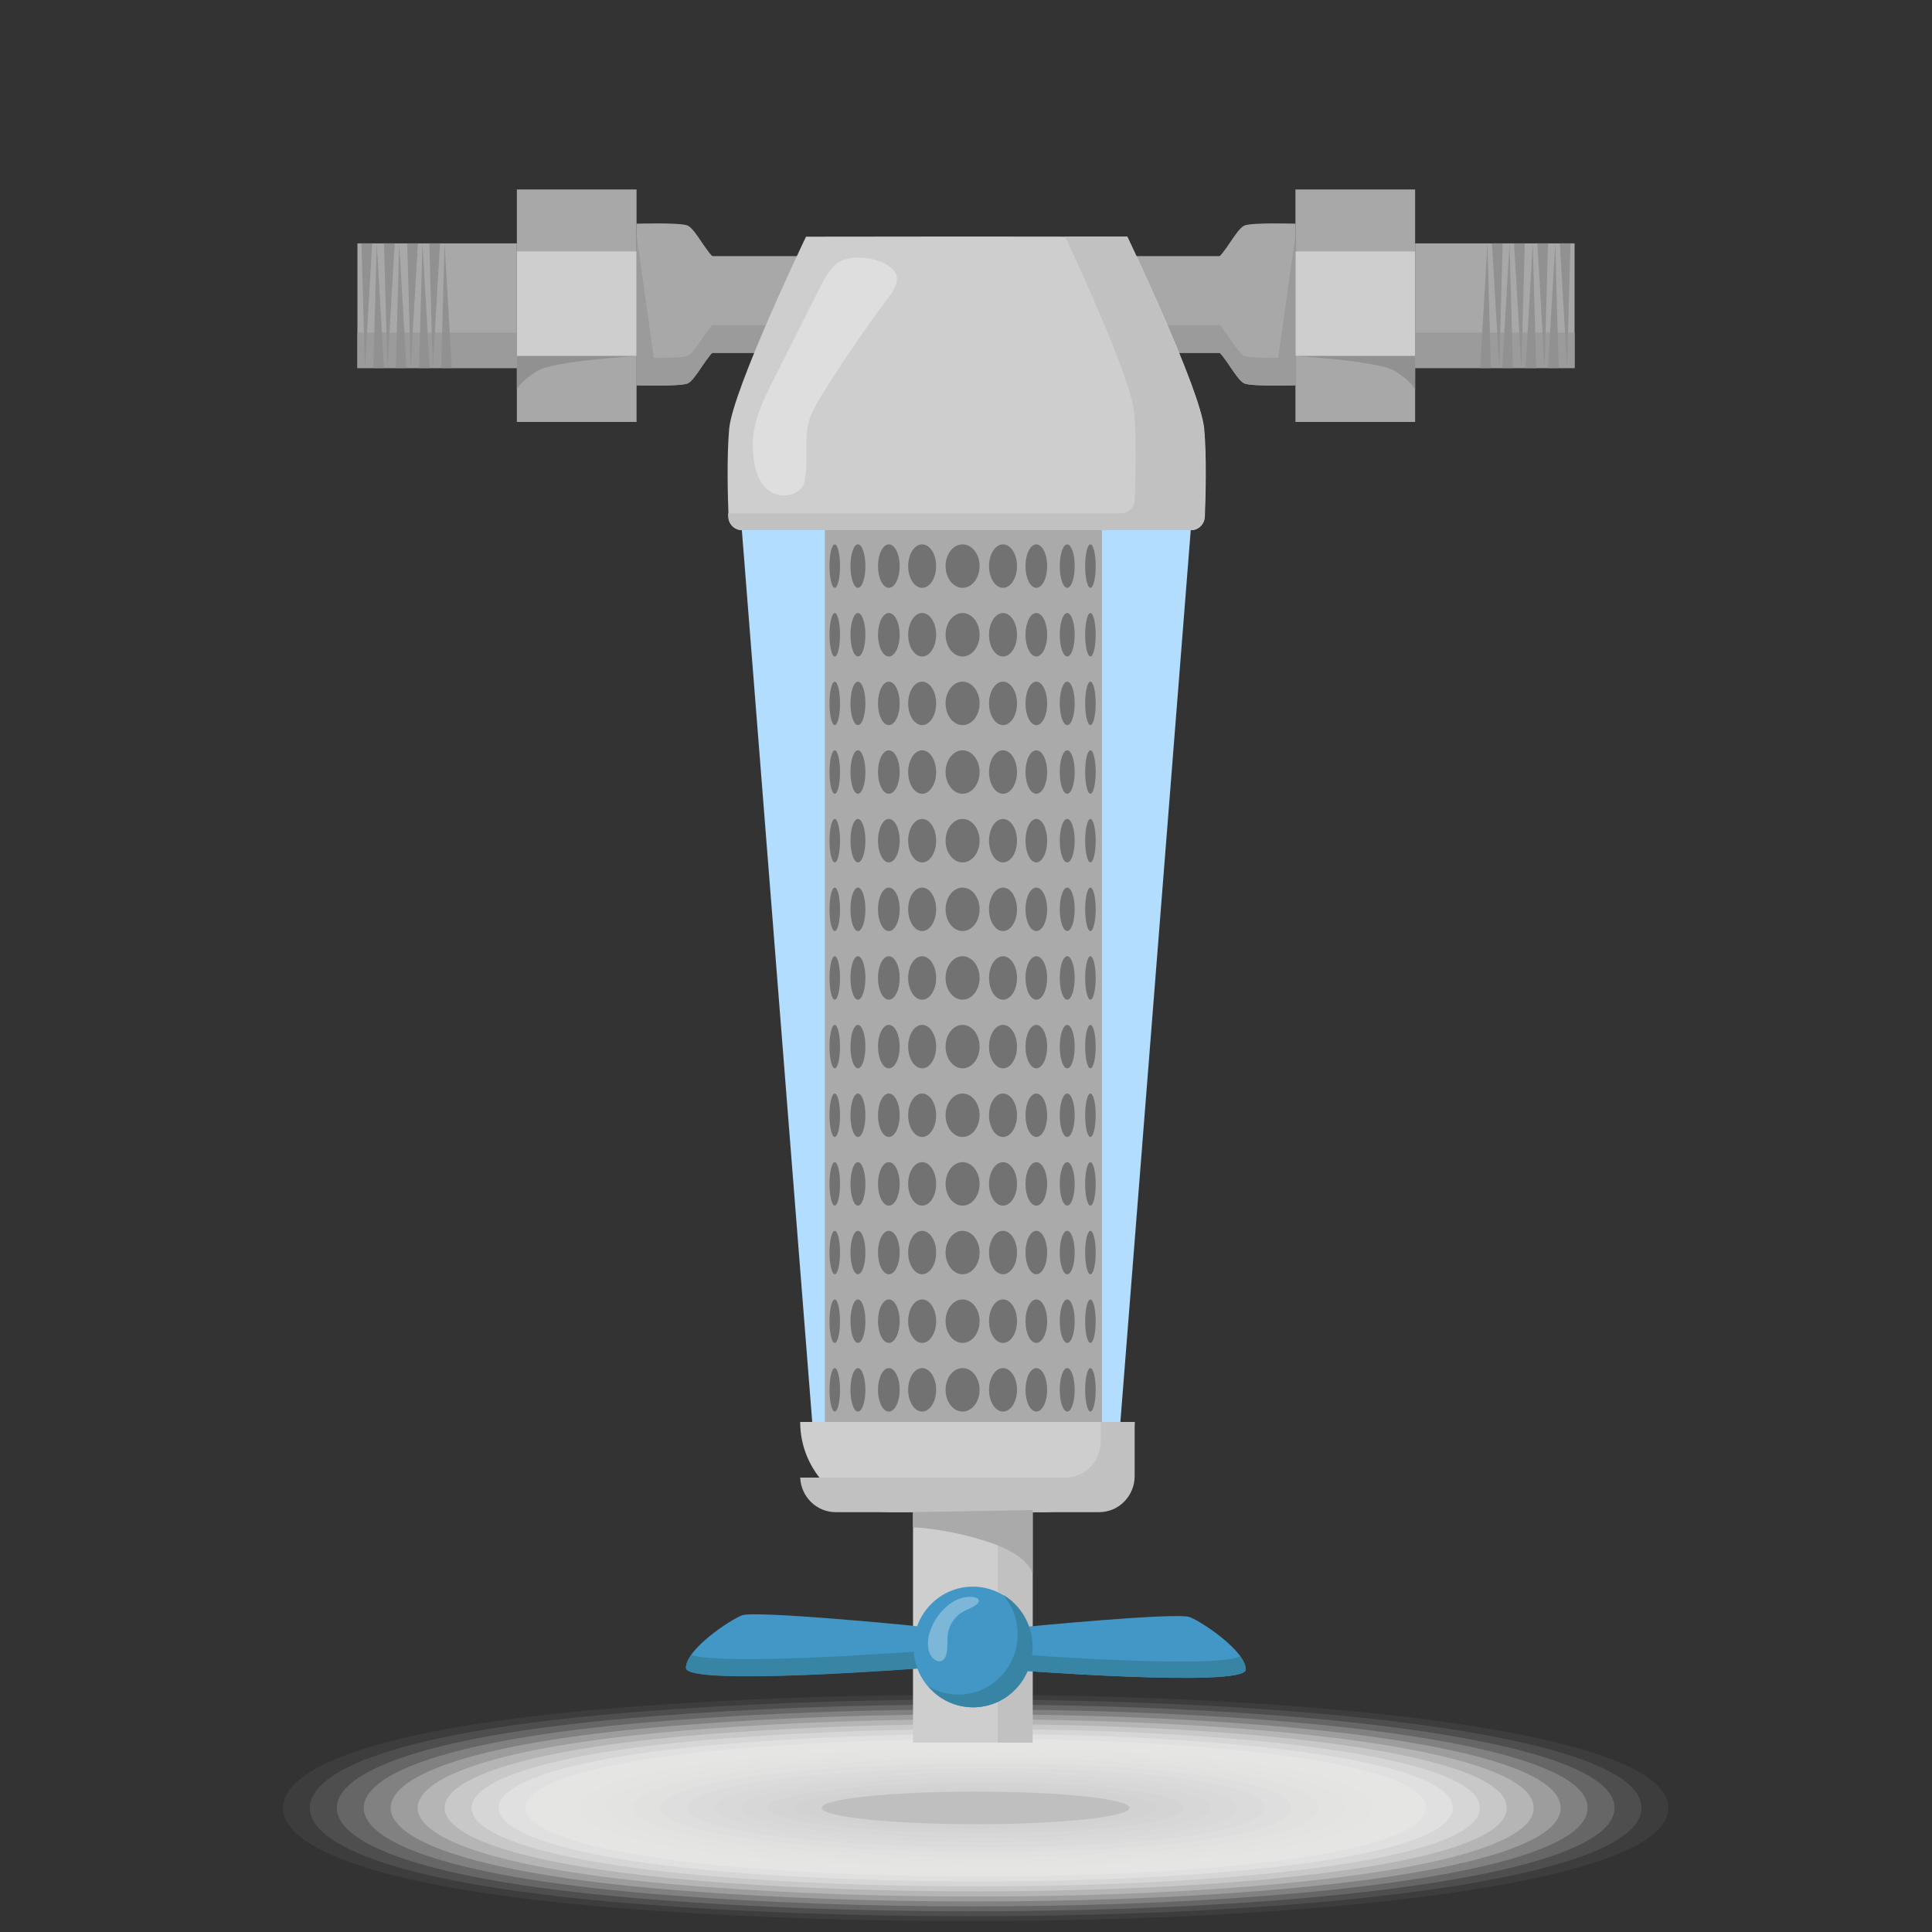<?xml version="1.0" encoding="UTF-8"?>
<svg xmlns="http://www.w3.org/2000/svg" width="200" height="200" viewBox="0 0 200 200">
  <rect x="0" y="0" width="200" height="200" fill="#333333" stroke="none"/>
  <defs>
    <style>
      .cls-1 {
        fill: #c1c1c1;
      }

      .cls-1, .cls-2, .cls-3, .cls-4, .cls-5, .cls-6, .cls-7, .cls-8, .cls-9, .cls-10, .cls-11, .cls-12, .cls-13, .cls-14, .cls-15, .cls-16, .cls-17, .cls-18, .cls-19, .cls-20, .cls-21, .cls-22, .cls-23, .cls-24, .cls-25, .cls-26, .cls-27, .cls-28, .cls-29, .cls-30, .cls-31, .cls-32, .cls-33, .cls-34 {
        stroke-width: 0px;
      }

      .cls-2 {
        fill: #dbdbdb;
        opacity: .762;
      }

      .cls-3 {
        fill: #e9e9e8;
        opacity: .476;
      }

      .cls-4 {
        fill: #919191;
      }

      .cls-5 {
        fill: #d5d4d4;
        opacity: .905;
      }

      .cls-6 {
        fill: #f4f4f4;
        opacity: .238;
      }

      .cls-7 {
        fill: #efefef;
        opacity: .333;
      }

      .cls-8 {
        fill: #e4e4e4;
        opacity: .571;
      }

      .cls-9 {
        fill: #b3ddff;
      }

      .cls-10 {
        fill: #d9d9d9;
        opacity: .81;
      }

      .cls-11 {
        fill: #727272;
      }

      .cls-12 {
        opacity: .33;
      }

      .cls-12, .cls-20, .cls-31 {
        fill: #fff;
      }

      .cls-35 {
        isolation: isolate;
      }

      .cls-13 {
        fill: #f8f8f8;
        opacity: .143;
      }

      .cls-14 {
        fill: #f6f6f6;
        opacity: .19;
      }

      .cls-15 {
        fill: #ddd;
        opacity: .714;
      }

      .cls-16 {
        fill: #e2e2e2;
        opacity: .619;
      }

      .cls-17 {
        fill: #9b9b9b;
      }

      .cls-18 {
        fill: #e6e6e6;
        opacity: .524;
      }

      .cls-19 {
        fill: #bfbfbf;
      }

      .cls-20 {
        opacity: .31;
      }

      .cls-21 {
        fill: #e0e0df;
        opacity: .667;
      }

      .cls-22 {
        fill: #4297c6;
      }

      .cls-23 {
        fill: #ebebeb;
        opacity: .429;
      }

      .cls-24 {
        fill: #3884a5;
      }

      .cls-25 {
        fill: #d2d2d2;
        opacity: .952;
      }

      .cls-26 {
        fill: #d7d7d6;
        opacity: .857;
      }

      .cls-27 {
        fill: #a8a8a8;
      }

      .cls-28 {
        fill: #fbfbfa;
        opacity: .095;
      }

      .cls-29 {
        fill: #ededed;
        opacity: .381;
      }

      .cls-36 {
        mix-blend-mode: multiply;
      }

      .cls-30 {
        fill: #cecece;
      }

      .cls-31 {
        opacity: 0;
      }

      .cls-32 {
        fill: #aaa;
      }

      .cls-33 {
        fill: #f2f2f1;
        opacity: .286;
      }

      .cls-34 {
        fill: #fdfdfd;
        opacity: .048;
      }
    </style>
  </defs>
  <g class="cls-35">
    <g id="_Слой_1" data-name="Слой 1">
      <g class="cls-36">
        <path class="cls-31" d="m175.5,187.152c0,11.084-68.12,14.495-113.323,10.796-26.822-2.195-35.677-6.718-35.677-10.796,0-4.078,8.855-8.601,35.677-10.796,45.202-3.699,113.323-.288,113.323,10.796Z"/>
        <path class="cls-34" d="m172.711,187.152c0,10.601-65.216,13.885-108.685,10.362-25.964-2.09-34.737-6.434-34.737-10.362,0-3.928,8.773-8.272,34.737-10.362,43.469-3.523,108.685-.238,108.685,10.362Z"/>
        <path class="cls-28" d="m169.922,187.152c0,10.117-62.312,13.275-104.048,9.928-25.106-1.986-33.797-6.15-33.797-9.928,0-3.778,8.692-7.943,33.797-9.928,41.736-3.347,104.048-.189,104.048,9.928Z"/>
        <path class="cls-13" d="m167.134,187.152c0,9.634-59.408,12.666-99.41,9.495-24.248-1.881-32.857-5.866-32.857-9.495,0-3.629,8.61-7.613,32.857-9.495,40.002-3.171,99.41-.139,99.41,9.495Z"/>
        <path class="cls-14" d="m164.345,187.152c0,9.15-56.504,12.056-94.773,9.061-23.389-1.777-31.917-5.582-31.917-9.061,0-3.479,8.528-7.284,31.917-9.061,38.269-2.994,94.773-.089,94.773,9.061Z"/>
        <path class="cls-6" d="m161.556,187.152c0,8.667-53.6,11.446-90.135,8.627-22.531-1.672-30.977-5.298-30.977-8.627,0-3.329,8.446-6.955,30.977-8.627,36.535-2.818,90.135-.04,90.135,8.627Z"/>
        <path class="cls-33" d="m158.767,187.152c0,8.184-50.696,10.836-85.498,8.194-21.673-1.568-30.037-5.014-30.037-8.194,0-3.179,8.364-6.626,30.037-8.194,34.802-2.642,85.498.01,85.498,8.194Z"/>
        <path class="cls-7" d="m155.979,187.152c0,7.7-47.786,10.156-80.86,7.76-20.812-1.507-29.097-4.73-29.097-7.76,0-3.029,8.282-6.297,29.097-7.76,33.069-2.466,80.86.06,80.86,7.76Z"/>
        <path class="cls-29" d="m153.19,187.152c0,7.217-44.882,9.538-76.223,7.326-19.953-1.408-28.157-4.446-28.157-7.326,0-2.88,8.2-5.967,28.157-7.326,31.335-2.29,76.223.11,76.223,7.326Z"/>
        <path class="cls-23" d="m150.401,187.152c0,6.733-41.978,8.922-71.585,6.892-19.095-1.309-27.217-4.163-27.217-6.892,0-2.73,8.118-5.638,27.217-6.892,29.602-2.114,71.585.159,71.585,6.892Z"/>
        <path class="cls-3" d="m147.612,187.152c0,6.25-39.073,8.306-66.948,6.459-18.237-1.209-26.277-3.879-26.277-6.459,0-2.58,8.036-5.309,26.277-6.459,27.868-1.938,66.948.209,66.948,6.459Z"/>
        <path class="cls-18" d="m144.823,187.152c0,5.766-36.169,7.692-62.31,6.025-17.379-1.108-25.337-3.595-25.337-6.025,0-2.43,7.954-4.98,25.337-6.025,26.135-1.761,62.31.259,62.31,6.025Z"/>
        <path class="cls-8" d="m142.035,187.152c0,5.283-33.265,7.079-57.673,5.591-16.52-1.007-24.397-3.311-24.397-5.591,0-2.28,7.872-4.651,24.397-5.591,24.402-1.585,57.673.308,57.673,5.591Z"/>
        <path class="cls-16" d="m139.246,187.152c0,4.8-30.361,6.467-53.035,5.158-15.662-.905-23.456-3.027-23.456-5.158,0-2.131,7.79-4.321,23.456-5.158,22.668-1.409,53.035.358,53.035,5.158Z"/>
        <path class="cls-21" d="m136.457,187.152c0,4.316-27.458,5.858-48.398,4.724-14.804-.802-22.516-2.743-22.516-4.724,0-1.981,7.708-3.992,22.516-4.724,20.935-1.233,48.398.408,48.398,4.724Z"/>
        <path class="cls-15" d="m133.668,187.152c0,3.833-24.554,5.25-43.761,4.29-13.947-.697-21.576-2.459-21.576-4.29,0-1.831,7.626-3.663,21.576-4.29,19.201-1.057,43.761.458,43.761,4.29Z"/>
        <path class="cls-2" d="m130.88,187.152c0,3.349-21.651,4.646-39.123,3.856-13.089-.591-20.636-2.175-20.636-3.856,0-1.681,7.545-3.334,20.636-3.856,17.468-.881,39.123.507,39.123,3.856Z"/>
        <path class="cls-10" d="m128.091,187.152c0,2.866-18.747,4.044-34.486,3.423-12.231-.483-19.696-1.891-19.696-3.423,0-1.531,7.463-3.005,19.696-3.423,15.735-.705,34.486.557,34.486,3.423Z"/>
        <path class="cls-26" d="m125.302,187.152c0,2.382-15.844,3.446-29.848,2.989-11.374-.371-18.756-1.607-18.756-2.989,0-1.382,7.381-2.676,18.756-2.989,14.001-.528,29.848.607,29.848,2.989Z"/>
        <path class="cls-5" d="m122.513,187.152c0,1.899-12.941,2.853-25.211,2.555-10.516-.255-17.816-1.324-17.816-2.555,0-1.232,7.299-2.346,17.816-2.555,12.268-.352,25.211.656,25.211,2.555Z"/>
        <path class="cls-25" d="m119.724,187.152c0,1.416-10.038,2.267-20.573,2.122-9.659-.133-16.876-1.04-16.876-2.122,0-1.082,7.217-2.017,16.876-2.122,10.535-.176,20.573.706,20.573,2.122Z"/>
        <ellipse class="cls-19" cx="101" cy="187.152" rx="15.936" ry="1.688"/>
      </g>
      <g>
        <g>
          <rect class="cls-27" x="114.07" y="26.513" width="12.958" height="10.019"/>
          <path class="cls-27" d="m128.859,23.332c-.864.311-2.097,3.106-3.084,3.572-.987.466-3.084.488-3.084.488l2.429,4.131-2.429,4.13s2.097.022,3.084.488c.987.466,2.221,3.261,3.084,3.572.864.311,5.244.175,5.244.175v-16.732s-4.38-.135-5.244.175Z"/>
          <path class="cls-17" d="m134.103,23.142v13.878s-4.38.135-5.244-.175c-.724-.26-1.707-2.264-2.587-3.181h-12.202v2.854h12.202c.88.917,1.864,2.921,2.587,3.182.864.311,5.244.175,5.244.175v-16.732h0Z"/>
          <rect class="cls-27" x="134.103" y="19.614" width="12.39" height="24.067"/>
          <rect class="cls-30" x="134.103" y="26.026" width="12.39" height="10.825"/>
          <path class="cls-4" d="m134.103,36.851h12.39v3.503s-.247-.792-2.115-1.953c-1.708-1.062-10.401-1.55-10.401-1.55h.125Z"/>
          <rect class="cls-27" x="146.493" y="25.195" width="16.507" height="12.904"/>
          <rect class="cls-17" x="146.493" y="34.429" width="16.507" height="3.669"/>
          <polygon class="cls-4" points="161.473 25.195 162.223 38.099 162.578 25.195 161.473 25.195"/>
          <polygon class="cls-4" points="159.146 25.195 159.895 38.099 160.25 25.195 159.146 25.195"/>
          <polygon class="cls-4" points="156.739 25.195 157.489 38.099 157.844 25.195 156.739 25.195"/>
          <polygon class="cls-4" points="154.451 25.195 155.201 38.099 155.556 25.195 154.451 25.195"/>
          <polygon class="cls-4" points="160.25 38.099 161 25.195 161.355 38.099 160.25 38.099"/>
          <polygon class="cls-4" points="157.923 38.099 158.672 25.195 159.027 38.099 157.923 38.099"/>
          <polygon class="cls-4" points="155.516 38.099 156.266 25.195 156.621 38.099 155.516 38.099"/>
          <polygon class="cls-4" points="153.228 38.099 153.978 25.195 154.333 38.099 153.228 38.099"/>
          <polygon class="cls-17" points="134.103 24.343 134.103 39.889 132.044 38.978 134.103 24.343"/>
        </g>
        <g>
          <rect class="cls-27" x="72.972" y="26.513" width="12.958" height="10.019" transform="translate(158.902 63.045) rotate(180)"/>
          <path class="cls-27" d="m71.141,23.332c.864.311,2.097,3.106,3.084,3.572.987.466,3.084.488,3.084.488l-2.429,4.131,2.429,4.13s-2.097.022-3.084.488c-.987.466-2.221,3.261-3.084,3.572-.864.311-5.244.175-5.244.175v-16.732s4.38-.135,5.244.175Z"/>
          <path class="cls-17" d="m65.897,23.142v13.878s4.38.135,5.244-.175c.724-.26,1.707-2.264,2.587-3.181h12.202v2.854h-12.202c-.88.917-1.864,2.921-2.587,3.182-.864.311-5.244.175-5.244.175v-16.732h0Z"/>
          <rect class="cls-27" x="53.507" y="19.614" width="12.39" height="24.067" transform="translate(119.404 63.294) rotate(180)"/>
          <rect class="cls-30" x="53.507" y="26.026" width="12.39" height="10.825" transform="translate(119.404 62.877) rotate(180)"/>
          <path class="cls-4" d="m65.897,36.851h-12.39v3.503s.247-.792,2.115-1.953c1.708-1.062,10.401-1.55,10.401-1.55h-.125Z"/>
          <rect class="cls-27" x="37" y="25.195" width="16.507" height="12.904" transform="translate(90.507 63.294) rotate(180)"/>
          <rect class="cls-17" x="37" y="34.429" width="16.507" height="3.669" transform="translate(90.507 72.528) rotate(180)"/>
          <polygon class="cls-4" points="38.527 25.195 37.777 38.099 37.422 25.195 38.527 25.195"/>
          <polygon class="cls-4" points="40.854 25.195 40.105 38.099 39.75 25.195 40.854 25.195"/>
          <polygon class="cls-4" points="43.261 25.195 42.511 38.099 42.156 25.195 43.261 25.195"/>
          <polygon class="cls-4" points="45.549 25.195 44.799 38.099 44.444 25.195 45.549 25.195"/>
          <polygon class="cls-4" points="39.75 38.099 39 25.195 38.645 38.099 39.75 38.099"/>
          <polygon class="cls-4" points="42.077 38.099 41.328 25.195 40.973 38.099 42.077 38.099"/>
          <polygon class="cls-4" points="44.484 38.099 43.734 25.195 43.379 38.099 44.484 38.099"/>
          <polygon class="cls-4" points="46.772 38.099 46.022 25.195 45.667 38.099 46.772 38.099"/>
          <polygon class="cls-17" points="65.897 24.343 65.897 39.889 67.956 38.978 65.897 24.343"/>
        </g>
        <path class="cls-30" d="m124.662,44.397c-.362-4.048-7.955-19.896-7.955-19.896l-16.634-.018-16.634.018s-7.594,15.848-7.955,19.896c-.258,2.884-.148,6.983-.064,9.102.031.775.657,1.387,1.419,1.387h46.468c.762,0,1.388-.612,1.419-1.387.084-2.118.194-6.217-.064-9.102Z"/>
        <path class="cls-1" d="m124.62,44.392c-.362-4.048-7.955-19.896-7.955-19.896l-6.403-.007c1.972,4.224,6.849,14.937,7.138,18.162.258,2.884.148,6.983.064,9.102-.031.775-.657,1.387-1.419,1.387h-40.679c.005.123.009.242.014.354.031.775.657,1.387,1.419,1.387h46.468c.762,0,1.388-.612,1.419-1.387.084-2.118.194-6.217-.064-9.102Z"/>
        <path class="cls-12" d="m86.557,27.335c-.807.716-1.314,1.71-1.802,2.68-1.562,3.104-3.124,6.207-4.686,9.311-1.066,2.118-2.158,4.343-2.138,6.722.015,1.768.345,3.926,1.828,4.846,1.532.951,3.244.002,3.46-.801.568-2.109-.062-4.413.535-6.514.278-.98.81-1.863,1.345-2.726,2.149-3.465,4.453-6.83,6.903-10.082.58-.77,1.184-1.839.632-2.63-1.07-1.532-4.748-1.984-6.076-.807Z"/>
        <polygon class="cls-9" points="100.031 54.881 76.797 54.881 84.081 147.198 100.031 147.198 115.982 147.198 123.265 54.881 100.031 54.881"/>
        <path class="cls-30" d="m82.834,147.198h34.625v0c0,5.154-4.185,9.339-9.339,9.339h-15.947c-5.154,0-9.339-4.185-9.339-9.339v-0h0Z"/>
        <path class="cls-1" d="m113.948,147.198v2.022c0,2.064-1.644,3.738-3.672,3.738h-27.281c-.053,0-.105-.002-.158-.004.08,1.993,1.691,3.584,3.669,3.584h27.281c2.028,0,3.672-1.673,3.672-3.738v-5.602h-3.511Z"/>
        <rect class="cls-30" x="94.515" y="156.537" width="12.381" height="23.849"/>
        <rect class="cls-32" x="85.391" y="54.881" width="28.68" height="92.317"/>
        <rect class="cls-1" x="103.29" y="156.32" width="3.606" height="24.067"/>
        <path class="cls-32" d="m94.515,156.537l12.381-.218v6.649s-.172-1.875-4.528-3.325c-4.356-1.449-7.853-1.535-7.853-1.535v-1.573Z"/>
        <path class="cls-22" d="m94.938,168.353c-.422-.08-16.831-1.658-18.14-1.132-1.309.526-5.787,3.506-5.787,5.434,0,1.928,24.716,0,24.716,0l-.788-4.303Z"/>
        <path class="cls-24" d="m71.556,171.322c-.339.478-.546.941-.546,1.356,0,1.928,24.716,0,24.716,0l-.322-1.757c-2.62.197-20.484,1.491-23.848.401Z"/>
        <path class="cls-22" d="m105.035,168.534c.422-.08,16.831-1.658,18.14-1.132,1.309.526,5.787,3.506,5.787,5.434s-24.716,0-24.716,0l.788-4.302Z"/>
        <path class="cls-24" d="m128.388,171.441c-2.24,1.278-20.196.026-23.841-.243l-.3,1.639s24.716,1.928,24.716,0c0-.426-.219-.904-.575-1.396Z"/>
        <path class="cls-22" d="m106.844,170.495c0,3.45-2.748,6.247-6.138,6.247-3.39,0-6.139-2.797-6.139-6.247,0-3.45,2.748-6.247,6.139-6.247,3.39,0,6.138,2.797,6.138,6.247Z"/>
        <path class="cls-24" d="m103.856,165.102c.928,1.095,1.49,2.519,1.49,4.078,0,3.45-2.748,6.247-6.138,6.247-1.13,0-2.188-.312-3.098-.855,1.126,1.328,2.79,2.169,4.648,2.169,3.39,0,6.138-2.797,6.138-6.247,0-2.3-1.222-4.308-3.04-5.393Z"/>
        <path class="cls-20" d="m96.103,169.567c-.131.804-.012,1.748.637,2.226.186.137.421.227.644.174.349-.083.537-.47.609-.828.137-.68.027-1.391.143-2.075.146-.865.668-1.658,1.399-2.124.472-.302,1.019-.469,1.484-.783.17-.115.345-.297.299-.499-.046-.201-.278-.286-.478-.318-2.264-.368-4.392,2.12-4.736,4.228Z"/>
        <g>
          <path class="cls-11" d="m86.959,58.603c0,1.242-.244,2.249-.545,2.249-.301,0-.545-1.007-.545-2.249,0-1.242.244-2.249.545-2.249.301,0,.545,1.007.545,2.249Z"/>
          <path class="cls-11" d="m89.587,58.603c0,1.242-.346,2.249-.773,2.249-.427,0-.773-1.007-.773-2.249,0-1.242.346-2.249.773-2.249.427,0,.773,1.007.773,2.249Z"/>
          <ellipse class="cls-11" cx="92.013" cy="58.603" rx="1.123" ry="2.249"/>
          <ellipse class="cls-11" cx="95.461" cy="58.603" rx="1.448" ry="2.249"/>
          <ellipse class="cls-11" cx="99.647" cy="58.603" rx="1.76" ry="2.249"/>
          <path class="cls-11" d="m112.335,58.603c0,1.242.244,2.249.545,2.249.301,0,.545-1.007.545-2.249,0-1.242-.244-2.249-.545-2.249-.301,0-.545,1.007-.545,2.249Z"/>
          <ellipse class="cls-11" cx="110.479" cy="58.603" rx=".773" ry="2.249"/>
          <path class="cls-11" d="m106.158,58.603c0,1.242.502,2.249,1.122,2.249s1.123-1.007,1.123-2.249c0-1.242-.503-2.249-1.123-2.249s-1.122,1.007-1.122,2.249Z"/>
          <ellipse class="cls-11" cx="103.832" cy="58.603" rx="1.448" ry="2.249"/>
        </g>
        <g>
          <path class="cls-11" d="m86.959,65.709c0,1.242-.244,2.249-.545,2.249-.301,0-.545-1.007-.545-2.249s.244-2.249.545-2.249c.301,0,.545,1.007.545,2.249Z"/>
          <path class="cls-11" d="m89.587,65.709c0,1.242-.346,2.249-.773,2.249-.427,0-.773-1.007-.773-2.249s.346-2.249.773-2.249c.427,0,.773,1.007.773,2.249Z"/>
          <ellipse class="cls-11" cx="92.013" cy="65.709" rx="1.123" ry="2.249"/>
          <ellipse class="cls-11" cx="95.461" cy="65.709" rx="1.448" ry="2.249"/>
          <ellipse class="cls-11" cx="99.647" cy="65.709" rx="1.76" ry="2.249"/>
          <path class="cls-11" d="m112.335,65.709c0,1.242.244,2.249.545,2.249.301,0,.545-1.007.545-2.249s-.244-2.249-.545-2.249c-.301,0-.545,1.007-.545,2.249Z"/>
          <ellipse class="cls-11" cx="110.479" cy="65.709" rx=".773" ry="2.249"/>
          <path class="cls-11" d="m106.158,65.709c0,1.242.502,2.249,1.122,2.249s1.123-1.007,1.123-2.249-.503-2.249-1.123-2.249-1.122,1.007-1.122,2.249Z"/>
          <ellipse class="cls-11" cx="103.832" cy="65.709" rx="1.448" ry="2.249"/>
        </g>
        <g>
          <path class="cls-11" d="m86.959,72.815c0,1.242-.244,2.249-.545,2.249-.301,0-.545-1.007-.545-2.249s.244-2.249.545-2.249c.301,0,.545,1.007.545,2.249Z"/>
          <path class="cls-11" d="m89.587,72.815c0,1.242-.346,2.249-.773,2.249-.427,0-.773-1.007-.773-2.249s.346-2.249.773-2.249c.427,0,.773,1.007.773,2.249Z"/>
          <ellipse class="cls-11" cx="92.013" cy="72.815" rx="1.123" ry="2.249"/>
          <ellipse class="cls-11" cx="95.461" cy="72.815" rx="1.448" ry="2.249"/>
          <ellipse class="cls-11" cx="99.647" cy="72.815" rx="1.76" ry="2.249"/>
          <path class="cls-11" d="m112.335,72.815c0,1.242.244,2.249.545,2.249.301,0,.545-1.007.545-2.249s-.244-2.249-.545-2.249c-.301,0-.545,1.007-.545,2.249Z"/>
          <ellipse class="cls-11" cx="110.479" cy="72.815" rx=".773" ry="2.249"/>
          <path class="cls-11" d="m106.158,72.815c0,1.242.502,2.249,1.122,2.249s1.123-1.007,1.123-2.249-.503-2.249-1.123-2.249-1.122,1.007-1.122,2.249Z"/>
          <ellipse class="cls-11" cx="103.832" cy="72.815" rx="1.448" ry="2.249"/>
        </g>
        <g>
          <path class="cls-11" d="m86.959,79.921c0,1.242-.244,2.249-.545,2.249-.301,0-.545-1.007-.545-2.249,0-1.242.244-2.249.545-2.249.301,0,.545,1.007.545,2.249Z"/>
          <path class="cls-11" d="m89.587,79.921c0,1.242-.346,2.249-.773,2.249-.427,0-.773-1.007-.773-2.249,0-1.242.346-2.249.773-2.249.427,0,.773,1.007.773,2.249Z"/>
          <ellipse class="cls-11" cx="92.013" cy="79.921" rx="1.123" ry="2.249"/>
          <ellipse class="cls-11" cx="95.461" cy="79.921" rx="1.448" ry="2.249"/>
          <ellipse class="cls-11" cx="99.647" cy="79.921" rx="1.76" ry="2.249"/>
          <path class="cls-11" d="m112.335,79.921c0,1.242.244,2.249.545,2.249.301,0,.545-1.007.545-2.249,0-1.242-.244-2.249-.545-2.249-.301,0-.545,1.007-.545,2.249Z"/>
          <ellipse class="cls-11" cx="110.479" cy="79.921" rx=".773" ry="2.249"/>
          <path class="cls-11" d="m106.158,79.921c0,1.242.502,2.249,1.122,2.249s1.123-1.007,1.123-2.249c0-1.242-.503-2.249-1.123-2.249s-1.122,1.007-1.122,2.249Z"/>
          <ellipse class="cls-11" cx="103.832" cy="79.921" rx="1.448" ry="2.249"/>
        </g>
        <g>
          <path class="cls-11" d="m86.959,87.027c0,1.242-.244,2.249-.545,2.249-.301,0-.545-1.007-.545-2.249s.244-2.249.545-2.249c.301,0,.545,1.007.545,2.249Z"/>
          <path class="cls-11" d="m89.587,87.027c0,1.242-.346,2.249-.773,2.249-.427,0-.773-1.007-.773-2.249s.346-2.249.773-2.249c.427,0,.773,1.007.773,2.249Z"/>
          <ellipse class="cls-11" cx="92.013" cy="87.027" rx="1.123" ry="2.249"/>
          <ellipse class="cls-11" cx="95.461" cy="87.027" rx="1.448" ry="2.249"/>
          <ellipse class="cls-11" cx="99.647" cy="87.027" rx="1.76" ry="2.249"/>
          <path class="cls-11" d="m112.335,87.027c0,1.242.244,2.249.545,2.249.301,0,.545-1.007.545-2.249s-.244-2.249-.545-2.249c-.301,0-.545,1.007-.545,2.249Z"/>
          <ellipse class="cls-11" cx="110.479" cy="87.027" rx=".773" ry="2.249"/>
          <path class="cls-11" d="m106.158,87.027c0,1.242.502,2.249,1.122,2.249s1.123-1.007,1.123-2.249-.503-2.249-1.123-2.249-1.122,1.007-1.122,2.249Z"/>
          <ellipse class="cls-11" cx="103.832" cy="87.027" rx="1.448" ry="2.249"/>
        </g>
        <g>
          <path class="cls-11" d="m86.959,94.133c0,1.242-.244,2.249-.545,2.249-.301,0-.545-1.007-.545-2.249,0-1.242.244-2.249.545-2.249.301,0,.545,1.007.545,2.249Z"/>
          <path class="cls-11" d="m89.587,94.133c0,1.242-.346,2.249-.773,2.249-.427,0-.773-1.007-.773-2.249,0-1.242.346-2.249.773-2.249.427,0,.773,1.007.773,2.249Z"/>
          <ellipse class="cls-11" cx="92.013" cy="94.133" rx="1.123" ry="2.249"/>
          <ellipse class="cls-11" cx="95.461" cy="94.133" rx="1.448" ry="2.249"/>
          <ellipse class="cls-11" cx="99.647" cy="94.133" rx="1.76" ry="2.249"/>
          <path class="cls-11" d="m112.335,94.133c0,1.242.244,2.249.545,2.249.301,0,.545-1.007.545-2.249,0-1.242-.244-2.249-.545-2.249-.301,0-.545,1.007-.545,2.249Z"/>
          <ellipse class="cls-11" cx="110.479" cy="94.133" rx=".773" ry="2.249"/>
          <path class="cls-11" d="m106.158,94.133c0,1.242.502,2.249,1.122,2.249s1.123-1.007,1.123-2.249c0-1.242-.503-2.249-1.123-2.249s-1.122,1.007-1.122,2.249Z"/>
          <ellipse class="cls-11" cx="103.832" cy="94.133" rx="1.448" ry="2.249"/>
        </g>
        <g>
          <path class="cls-11" d="m86.959,101.239c0,1.242-.244,2.249-.545,2.249-.301,0-.545-1.007-.545-2.249s.244-2.249.545-2.249c.301,0,.545,1.007.545,2.249Z"/>
          <path class="cls-11" d="m89.587,101.239c0,1.242-.346,2.249-.773,2.249-.427,0-.773-1.007-.773-2.249s.346-2.249.773-2.249c.427,0,.773,1.007.773,2.249Z"/>
          <ellipse class="cls-11" cx="92.013" cy="101.239" rx="1.123" ry="2.249"/>
          <ellipse class="cls-11" cx="95.461" cy="101.239" rx="1.448" ry="2.249"/>
          <ellipse class="cls-11" cx="99.647" cy="101.239" rx="1.76" ry="2.249"/>
          <path class="cls-11" d="m112.335,101.239c0,1.242.244,2.249.545,2.249.301,0,.545-1.007.545-2.249s-.244-2.249-.545-2.249c-.301,0-.545,1.007-.545,2.249Z"/>
          <ellipse class="cls-11" cx="110.479" cy="101.239" rx=".773" ry="2.249"/>
          <path class="cls-11" d="m106.158,101.239c0,1.242.502,2.249,1.122,2.249s1.123-1.007,1.123-2.249-.503-2.249-1.123-2.249-1.122,1.007-1.122,2.249Z"/>
          <ellipse class="cls-11" cx="103.832" cy="101.239" rx="1.448" ry="2.249"/>
        </g>
        <g>
          <path class="cls-11" d="m86.959,108.345c0,1.242-.244,2.249-.545,2.249-.301,0-.545-1.007-.545-2.249,0-1.242.244-2.249.545-2.249.301,0,.545,1.007.545,2.249Z"/>
          <path class="cls-11" d="m89.587,108.345c0,1.242-.346,2.249-.773,2.249-.427,0-.773-1.007-.773-2.249,0-1.242.346-2.249.773-2.249.427,0,.773,1.007.773,2.249Z"/>
          <ellipse class="cls-11" cx="92.013" cy="108.345" rx="1.123" ry="2.249"/>
          <ellipse class="cls-11" cx="95.461" cy="108.345" rx="1.448" ry="2.249"/>
          <ellipse class="cls-11" cx="99.647" cy="108.345" rx="1.76" ry="2.249"/>
          <path class="cls-11" d="m112.335,108.345c0,1.242.244,2.249.545,2.249.301,0,.545-1.007.545-2.249,0-1.242-.244-2.249-.545-2.249-.301,0-.545,1.007-.545,2.249Z"/>
          <ellipse class="cls-11" cx="110.479" cy="108.345" rx=".773" ry="2.249"/>
          <path class="cls-11" d="m106.158,108.345c0,1.242.502,2.249,1.122,2.249s1.123-1.007,1.123-2.249c0-1.242-.503-2.249-1.123-2.249s-1.122,1.007-1.122,2.249Z"/>
          <ellipse class="cls-11" cx="103.832" cy="108.345" rx="1.448" ry="2.249"/>
        </g>
        <g>
          <path class="cls-11" d="m86.959,115.451c0,1.242-.244,2.249-.545,2.249-.301,0-.545-1.007-.545-2.249,0-1.242.244-2.249.545-2.249.301,0,.545,1.007.545,2.249Z"/>
          <path class="cls-11" d="m89.587,115.451c0,1.242-.346,2.249-.773,2.249-.427,0-.773-1.007-.773-2.249,0-1.242.346-2.249.773-2.249.427,0,.773,1.007.773,2.249Z"/>
          <ellipse class="cls-11" cx="92.013" cy="115.451" rx="1.123" ry="2.249"/>
          <ellipse class="cls-11" cx="95.461" cy="115.451" rx="1.448" ry="2.249"/>
          <ellipse class="cls-11" cx="99.647" cy="115.451" rx="1.76" ry="2.249"/>
          <path class="cls-11" d="m112.335,115.451c0,1.242.244,2.249.545,2.249.301,0,.545-1.007.545-2.249,0-1.242-.244-2.249-.545-2.249-.301,0-.545,1.007-.545,2.249Z"/>
          <ellipse class="cls-11" cx="110.479" cy="115.451" rx=".773" ry="2.249"/>
          <path class="cls-11" d="m106.158,115.451c0,1.242.502,2.249,1.122,2.249s1.123-1.007,1.123-2.249c0-1.242-.503-2.249-1.123-2.249s-1.122,1.007-1.122,2.249Z"/>
          <ellipse class="cls-11" cx="103.832" cy="115.451" rx="1.448" ry="2.249"/>
        </g>
        <g>
          <path class="cls-11" d="m86.959,122.557c0,1.242-.244,2.249-.545,2.249-.301,0-.545-1.007-.545-2.249s.244-2.25.545-2.25c.301,0,.545,1.007.545,2.25Z"/>
          <path class="cls-11" d="m89.587,122.557c0,1.242-.346,2.249-.773,2.249-.427,0-.773-1.007-.773-2.249s.346-2.25.773-2.25c.427,0,.773,1.007.773,2.25Z"/>
          <path class="cls-11" d="m93.136,122.557c0,1.242-.503,2.249-1.123,2.249-.62,0-1.123-1.007-1.123-2.249s.503-2.25,1.123-2.25c.62,0,1.123,1.007,1.123,2.25Z"/>
          <path class="cls-11" d="m96.909,122.557c0,1.242-.648,2.249-1.448,2.249s-1.448-1.007-1.448-2.249.648-2.25,1.448-2.25,1.448,1.007,1.448,2.25Z"/>
          <path class="cls-11" d="m101.407,122.557c0,1.242-.788,2.249-1.76,2.249-.972,0-1.76-1.007-1.76-2.249s.788-2.25,1.76-2.25c.972,0,1.76,1.007,1.76,2.25Z"/>
          <path class="cls-11" d="m112.335,122.557c0,1.242.244,2.249.545,2.249.301,0,.545-1.007.545-2.249s-.244-2.25-.545-2.25c-.301,0-.545,1.007-.545,2.25Z"/>
          <path class="cls-11" d="m109.706,122.557c0,1.242.346,2.249.773,2.249.427,0,.773-1.007.773-2.249s-.346-2.25-.773-2.249c-.427,0-.773,1.007-.773,2.249Z"/>
          <path class="cls-11" d="m106.158,122.557c0,1.242.502,2.249,1.122,2.249s1.123-1.007,1.123-2.249-.503-2.249-1.123-2.249-1.122,1.007-1.122,2.249Z"/>
          <ellipse class="cls-11" cx="103.832" cy="122.557" rx="1.448" ry="2.249"/>
        </g>
        <g>
          <path class="cls-11" d="m86.959,129.663c0,1.242-.244,2.249-.545,2.249-.301,0-.545-1.007-.545-2.249,0-1.242.244-2.249.545-2.249.301,0,.545,1.007.545,2.249Z"/>
          <path class="cls-11" d="m89.587,129.663c0,1.242-.346,2.249-.773,2.249-.427,0-.773-1.007-.773-2.249,0-1.242.346-2.249.773-2.249.427,0,.773,1.007.773,2.249Z"/>
          <ellipse class="cls-11" cx="92.013" cy="129.663" rx="1.123" ry="2.249"/>
          <ellipse class="cls-11" cx="95.461" cy="129.663" rx="1.448" ry="2.249"/>
          <ellipse class="cls-11" cx="99.647" cy="129.663" rx="1.76" ry="2.249"/>
          <path class="cls-11" d="m112.335,129.663c0,1.242.244,2.249.545,2.249.301,0,.545-1.007.545-2.249,0-1.242-.244-2.249-.545-2.249-.301,0-.545,1.007-.545,2.249Z"/>
          <ellipse class="cls-11" cx="110.479" cy="129.663" rx=".773" ry="2.249"/>
          <path class="cls-11" d="m106.158,129.663c0,1.242.502,2.249,1.122,2.249s1.123-1.007,1.123-2.249c0-1.242-.503-2.249-1.123-2.249s-1.122,1.007-1.122,2.249Z"/>
          <ellipse class="cls-11" cx="103.832" cy="129.663" rx="1.448" ry="2.249"/>
        </g>
        <g>
          <path class="cls-11" d="m86.959,136.768c0,1.242-.244,2.25-.545,2.25-.301,0-.545-1.007-.545-2.25,0-1.242.244-2.249.545-2.249.301,0,.545,1.007.545,2.249Z"/>
          <path class="cls-11" d="m89.587,136.768c0,1.242-.346,2.25-.773,2.25-.427,0-.773-1.007-.773-2.25,0-1.242.346-2.249.773-2.249.427,0,.773,1.007.773,2.249Z"/>
          <path class="cls-11" d="m93.136,136.768c0,1.242-.503,2.25-1.123,2.25-.62,0-1.123-1.007-1.123-2.25,0-1.242.503-2.249,1.123-2.249.62,0,1.123,1.007,1.123,2.249Z"/>
          <path class="cls-11" d="m96.909,136.768c0,1.242-.648,2.25-1.448,2.25s-1.448-1.007-1.448-2.25c0-1.242.648-2.249,1.448-2.249s1.448,1.007,1.448,2.249Z"/>
          <path class="cls-11" d="m101.407,136.768c0,1.242-.788,2.25-1.76,2.25-.972,0-1.76-1.007-1.76-2.25,0-1.242.788-2.249,1.76-2.249.972,0,1.76,1.007,1.76,2.249Z"/>
          <path class="cls-11" d="m112.335,136.769c0,1.242.244,2.249.545,2.249.301,0,.545-1.007.545-2.249s-.244-2.25-.545-2.25c-.301,0-.545,1.007-.545,2.25Z"/>
          <path class="cls-11" d="m109.706,136.769c0,1.242.346,2.249.773,2.249.427,0,.773-1.007.773-2.249s-.346-2.25-.773-2.25c-.427,0-.773,1.007-.773,2.25Z"/>
          <path class="cls-11" d="m106.158,136.769c0,1.242.502,2.249,1.122,2.249s1.123-1.007,1.123-2.249-.503-2.25-1.123-2.25-1.122,1.007-1.122,2.25Z"/>
          <path class="cls-11" d="m102.385,136.769c0,1.242.648,2.249,1.448,2.249s1.448-1.007,1.448-2.249-.648-2.25-1.448-2.25-1.448,1.007-1.448,2.25Z"/>
        </g>
        <g>
          <path class="cls-11" d="m86.959,143.875c0,1.242-.244,2.249-.545,2.249-.301,0-.545-1.007-.545-2.249,0-1.242.244-2.25.545-2.25.301,0,.545,1.007.545,2.25Z"/>
          <path class="cls-11" d="m89.587,143.875c0,1.242-.346,2.249-.773,2.249-.427,0-.773-1.007-.773-2.249,0-1.242.346-2.25.773-2.25.427,0,.773,1.007.773,2.25Z"/>
          <path class="cls-11" d="m93.136,143.875c0,1.242-.503,2.249-1.123,2.249-.62,0-1.123-1.007-1.123-2.249,0-1.242.503-2.25,1.123-2.25.62,0,1.123,1.007,1.123,2.25Z"/>
          <path class="cls-11" d="m96.909,143.875c0,1.242-.648,2.249-1.448,2.249s-1.448-1.007-1.448-2.249c0-1.242.648-2.25,1.448-2.25s1.448,1.007,1.448,2.25Z"/>
          <path class="cls-11" d="m101.407,143.875c0,1.242-.788,2.249-1.76,2.249-.972,0-1.76-1.007-1.76-2.249,0-1.242.788-2.25,1.76-2.25.972,0,1.76,1.007,1.76,2.25Z"/>
          <path class="cls-11" d="m112.335,143.875c0,1.242.244,2.249.545,2.249.301,0,.545-1.007.545-2.249,0-1.242-.244-2.249-.545-2.249-.301,0-.545,1.007-.545,2.249Z"/>
          <ellipse class="cls-11" cx="110.479" cy="143.875" rx=".773" ry="2.249"/>
          <path class="cls-11" d="m106.158,143.875c0,1.242.502,2.249,1.122,2.249s1.123-1.007,1.123-2.249c0-1.242-.503-2.249-1.123-2.249s-1.122,1.007-1.122,2.249Z"/>
          <ellipse class="cls-11" cx="103.832" cy="143.875" rx="1.448" ry="2.249"/>
        </g>
      </g>
    </g>
  </g>
</svg>